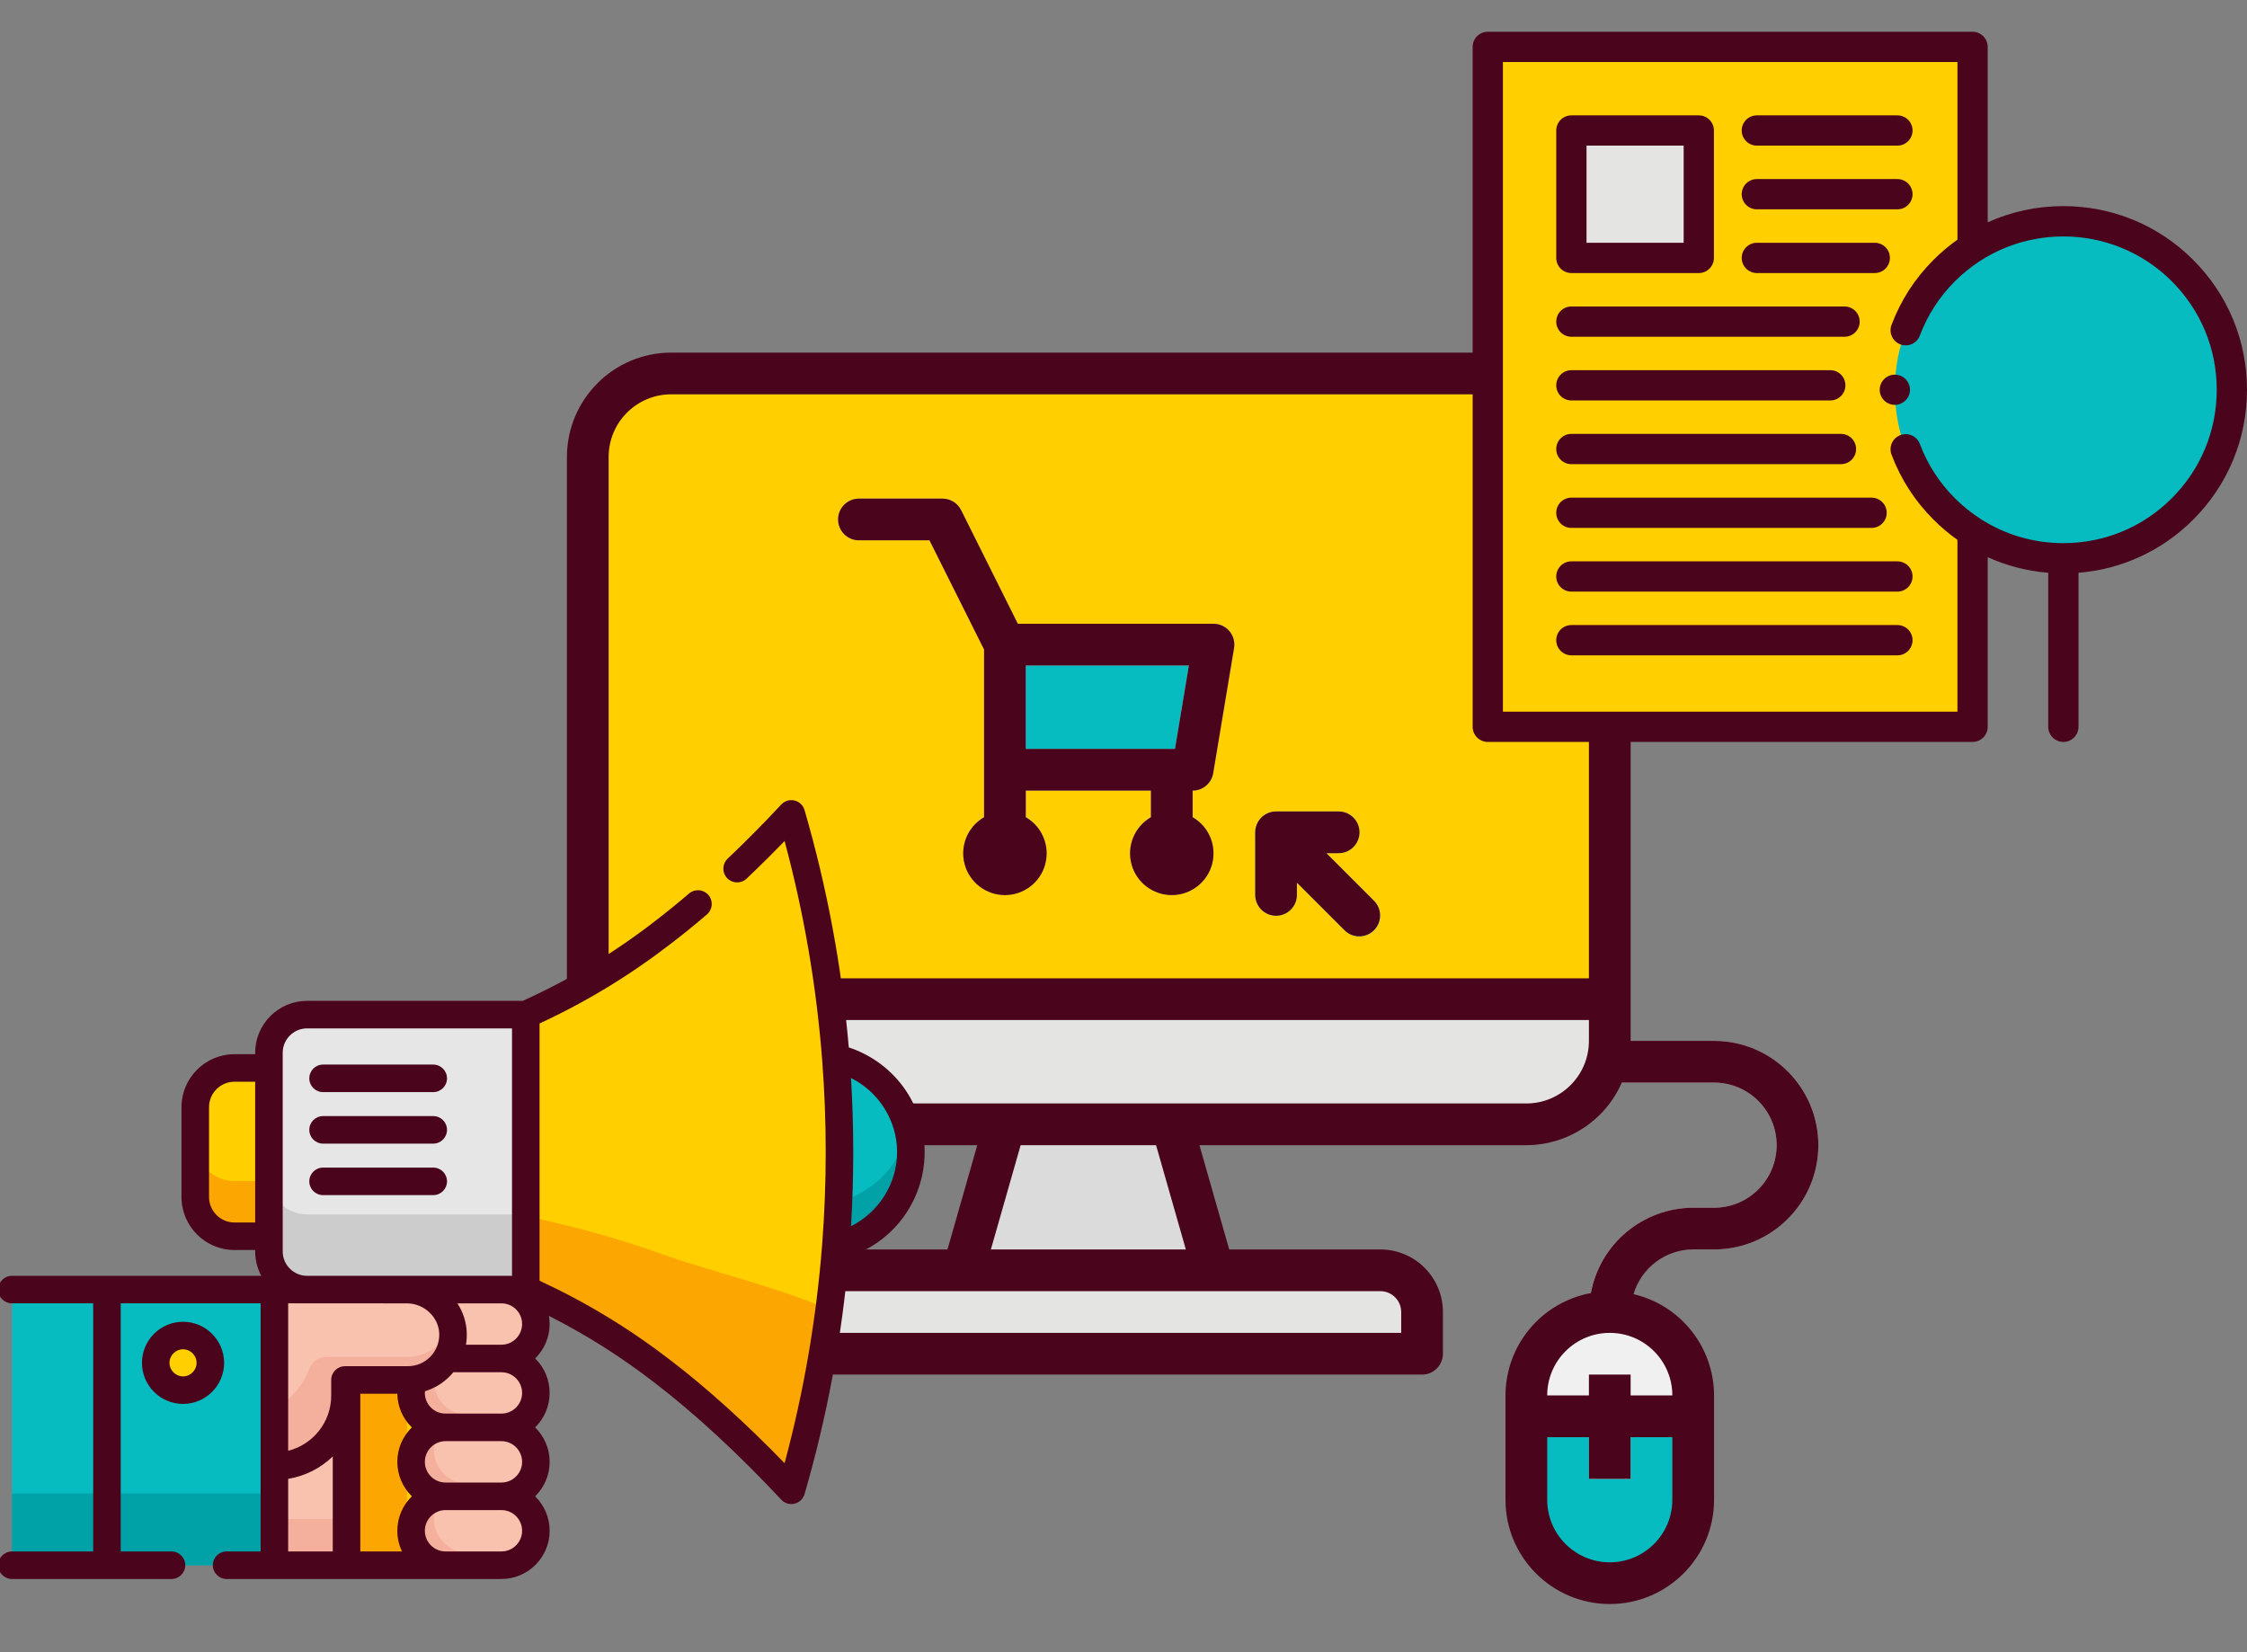 <svg xmlns="http://www.w3.org/2000/svg" width="325" height="239" viewBox="0 0 325 239" fill="none"><rect x="0" y="0" width="325" height="239" fill="#808080" stroke="none"/><g clip-path="url(#clip0_78_1927)"><path d="M175.517 183.733L169.484 189.766H145.35L139.317 183.733L145.35 162.616L151.384 159.6H163.45L169.484 162.616L175.517 183.733Z" fill="#DBDBDB"></path><path d="M115.184 183.733H199.65C202.982 183.733 205.684 186.435 205.684 189.767V195.8H109.15V189.767C109.15 186.435 111.852 183.733 115.184 183.733Z" fill="#E4E4E2"></path><path d="M232.833 189.767C239.497 189.767 244.9 195.169 244.9 201.833V216.917C244.9 223.58 239.497 228.983 232.833 228.983C226.169 228.983 220.767 223.58 220.767 216.917V201.833C220.767 195.169 226.169 189.767 232.833 189.767Z" fill="#06BCC1"></path><path d="M244.9 204.85H220.767V201.833C220.767 195.17 226.169 189.767 232.833 189.767C239.497 189.767 244.9 195.17 244.9 201.833V204.85Z" fill="#F0F0F0"></path><path d="M235.85 189.766H229.817C229.827 181.44 236.574 174.693 244.9 174.683H247.917C252.915 174.683 256.967 170.631 256.967 165.633C256.967 160.635 252.915 156.583 247.917 156.583H226.8V150.55H247.917C256.247 150.55 263 157.303 263 165.633C263 173.963 256.247 180.716 247.917 180.716H244.9C239.902 180.716 235.85 184.769 235.85 189.766Z" fill="#C3C3C3"></path><path d="M229.817 198.817H235.85V213.9H229.817V198.817Z" fill="#F7F7F5"></path><path d="M97.083 54.017H220.767C227.43 54.017 232.833 59.419 232.833 66.083V150.55C232.833 157.214 227.43 162.617 220.767 162.617H97.083C90.419 162.617 85.017 157.214 85.017 150.55V66.083C85.017 59.419 90.419 54.017 97.083 54.017Z" fill="#FFCF00"></path><path d="M169.483 123.4C167.817 123.4 166.466 122.05 166.466 120.384V108.317C166.466 106.651 167.817 105.3 169.483 105.3C171.149 105.3 172.5 106.651 172.5 108.317V120.384C172.5 122.05 171.149 123.4 169.483 123.4Z" fill="#C3C3C3"></path><path d="M172.501 111.333H145.351V93.233H175.517L172.501 111.333Z" fill="#06BCC1"></path><path d="M177.819 91.285C177.246 90.607 176.404 90.217 175.517 90.217H147.215L139.015 73.786C138.502 72.757 137.449 72.111 136.3 72.117H124.233C122.568 72.117 121.217 73.468 121.217 75.133C121.217 76.799 122.568 78.15 124.233 78.15H134.435L142.333 93.945V120.383C142.333 122.049 143.684 123.4 145.35 123.4C147.016 123.4 148.367 122.049 148.367 120.383V114.35H172.5C173.973 114.35 175.231 113.285 175.474 111.831L178.491 93.731C178.638 92.856 178.392 91.962 177.819 91.285ZM169.945 108.317H148.367V96.25H171.954L169.945 108.317Z" fill="#C3C3C3"></path><path d="M85.017 144.517H232.833V150.55C232.833 157.214 227.43 162.617 220.767 162.617H97.083C90.419 162.617 85.017 157.214 85.017 150.55V144.517Z" fill="#E4E4E2"></path><path d="M151.384 123.401C151.384 126.732 148.682 129.434 145.35 129.434C142.018 129.434 139.317 126.732 139.317 123.401C139.317 120.069 142.018 117.367 145.35 117.367C148.682 117.367 151.384 120.069 151.384 123.401Z" fill="#A6A6A6"></path><path d="M175.516 123.401C175.516 126.732 172.815 129.434 169.483 129.434C166.151 129.434 163.45 126.732 163.45 123.401C163.45 120.069 166.151 117.367 169.483 117.367C172.815 117.367 175.516 120.069 175.516 123.401Z" fill="#A6A6A6"></path><path d="M148.367 123.399C148.367 125.065 147.016 126.416 145.35 126.416C143.684 126.416 142.333 125.065 142.333 123.399C142.333 121.734 143.684 120.383 145.35 120.383C147.016 120.383 148.367 121.734 148.367 123.399Z" fill="#DBDBDB"></path><path d="M172.5 123.399C172.5 125.065 171.149 126.416 169.483 126.416C167.817 126.416 166.466 125.065 166.466 123.399C166.466 121.734 167.817 120.383 169.483 120.383C171.149 120.383 172.5 121.734 172.5 123.399Z" fill="#DBDBDB"></path><path d="M184.566 132.451C182.901 132.451 181.55 131.1 181.55 129.434V120.384C181.55 118.718 182.901 117.367 184.566 117.367H193.616C195.282 117.367 196.633 118.718 196.633 120.384C196.633 122.05 195.282 123.401 193.616 123.401H187.583V129.434C187.583 131.1 186.232 132.451 184.566 132.451Z" fill="#99D8AA"></path><path d="M196.633 135.466C195.833 135.466 195.066 135.148 194.5 134.582L182.434 122.516C181.291 121.332 181.307 119.451 182.47 118.287C183.634 117.123 185.515 117.107 186.699 118.25L198.766 130.317C199.628 131.18 199.887 132.478 199.42 133.604C198.953 134.731 197.853 135.466 196.633 135.466Z" fill="#99D8AA"></path><path d="M97.083 165.633H141.349L137.042 180.717H115.183C110.186 180.717 106.133 184.769 106.133 189.767V195.8C106.133 197.466 107.484 198.817 109.15 198.817H205.683C207.349 198.817 208.7 197.466 208.7 195.8V189.767C208.7 184.769 204.648 180.717 199.65 180.717H177.791L173.484 165.633H220.767C226.757 165.626 232.175 162.073 234.571 156.583H247.917C252.914 156.583 256.967 160.636 256.967 165.633C256.967 170.631 252.914 174.683 247.917 174.683H244.9C237.637 174.697 231.413 179.884 230.094 187.027C222.951 188.347 217.763 194.57 217.75 201.833V216.917C217.75 225.246 224.504 232 232.833 232C241.163 232 247.917 225.246 247.917 216.917V201.833C247.9 194.841 243.081 188.775 236.273 187.182C237.405 183.358 240.913 180.73 244.9 180.717H247.917C256.246 180.717 263 173.963 263 165.633C263 157.304 256.246 150.55 247.917 150.55H235.85V66.083C235.84 57.757 229.093 51.01 220.767 51H97.083C88.757 51.01 82.01 57.757 82 66.083V150.55C82.01 158.877 88.757 165.623 97.083 165.633ZM232.833 225.967C227.836 225.967 223.783 221.914 223.783 216.917V207.867H229.817V213.9H235.85V207.867H241.883V216.917C241.883 221.914 237.831 225.967 232.833 225.967ZM241.883 201.833H235.85V198.817H229.817V201.833H223.783C223.783 196.836 227.836 192.783 232.833 192.783C237.831 192.783 241.883 196.836 241.883 201.833ZM202.667 189.767V192.783H112.167V189.767C112.167 188.101 113.517 186.75 115.183 186.75H199.65C201.316 186.75 202.667 188.101 202.667 189.767ZM171.516 180.717H143.317L147.624 165.633H167.209L171.516 180.717ZM220.767 159.6H97.083C92.085 159.6 88.033 155.548 88.033 150.55V147.533H229.817V150.55C229.817 155.548 225.764 159.6 220.767 159.6ZM97.083 57.033H220.767C225.764 57.033 229.817 61.086 229.817 66.083V141.5H88.033V66.083C88.033 61.086 92.085 57.033 97.083 57.033Z" fill="#4A051C"></path><path d="M124.233 78.15H134.435L142.333 93.945V118.205C139.968 119.57 138.816 122.354 139.523 124.992C140.229 127.629 142.619 129.464 145.35 129.464C148.081 129.464 150.472 127.629 151.177 124.992C151.884 122.354 150.732 119.57 148.367 118.205V114.35H166.467V118.205C164.101 119.57 162.949 122.354 163.656 124.992C164.362 127.629 166.753 129.464 169.483 129.464C172.214 129.464 174.605 127.629 175.311 124.992C176.018 122.354 174.866 119.57 172.5 118.205V114.35C173.973 114.35 175.231 113.285 175.474 111.831L178.491 93.731C178.638 92.856 178.392 91.962 177.819 91.285C177.246 90.607 176.404 90.217 175.517 90.217H147.215L139.015 73.786C138.502 72.757 137.449 72.111 136.3 72.117H124.233C122.568 72.117 121.217 73.468 121.217 75.133C121.217 76.799 122.568 78.15 124.233 78.15ZM169.945 108.317H148.367V96.25H171.954L169.945 108.317Z" fill="#4A051C"></path><path d="M184.566 132.451C186.232 132.451 187.583 131.1 187.583 129.434V127.666L194.5 134.583C195.685 135.726 197.566 135.71 198.729 134.547C199.893 133.383 199.909 131.502 198.766 130.318L191.849 123.401H193.616C195.282 123.401 196.633 122.05 196.633 120.384C196.633 118.718 195.282 117.367 193.616 117.367H184.566C182.901 117.367 181.55 118.718 181.55 120.384V129.434C181.55 131.1 182.901 132.451 184.566 132.451Z" fill="#4A051C"></path></g><g clip-path="url(#clip1_78_1927)"><path d="M131.747 166.637C131.747 173.277 127.104 178.835 120.887 180.235H93.335V153.039H120.887C126.081 154.207 130.177 158.279 131.383 163.463C131.622 164.483 131.747 165.545 131.747 166.637Z" fill="#00A2A7"></path><path d="M131.383 163.463C130.177 168.642 126.081 172.716 120.887 173.884H93.335V153.039H120.887C126.081 154.207 130.177 158.279 131.383 163.463Z" fill="#06BCC1"></path><path d="M70.593 226.389H39.688V186.52H70.593" fill="#F9C2AF"></path><path d="M70.593 226.388H39.688V219.691H70.593" fill="#F4AF9D"></path><path d="M64.373 189.204V226.388H54.722V190.175" fill="#FFCF00"></path><path d="M58.87 189.204V226.388H50.123V190.175" fill="#FCA601"></path><path d="M77.508 191.502C77.508 192.704 77.082 193.807 76.373 194.668C75.456 195.777 74.074 196.485 72.524 196.485H64.442C63.065 196.485 61.818 195.927 60.915 195.026C60.016 194.123 59.456 192.876 59.456 191.502C59.456 188.94 61.393 186.829 63.881 186.55C64.065 186.529 64.253 186.518 64.442 186.518H72.524C73.901 186.518 75.146 187.077 76.049 187.977C76.949 188.881 77.508 190.128 77.508 191.502Z" fill="#F4AF9D"></path><path d="M77.508 191.502C77.508 192.705 77.082 193.808 76.373 194.669C76.19 194.688 76.003 194.699 75.815 194.699H67.732C66.355 194.699 65.111 194.141 64.208 193.24C63.309 192.338 62.749 191.093 62.749 189.716C62.749 188.514 63.176 187.411 63.881 186.55C64.065 186.531 64.253 186.52 64.442 186.52H72.524C73.901 186.52 75.146 187.078 76.049 187.978C76.949 188.881 77.508 190.128 77.508 191.502Z" fill="#F9C2AF"></path><path d="M77.508 211.438C77.508 212.639 77.082 213.743 76.374 214.603C75.457 215.712 74.075 216.421 72.526 216.421H64.443C63.067 216.421 61.82 215.862 60.916 214.962C60.016 214.059 59.457 212.812 59.457 211.437C59.457 208.875 61.393 206.764 63.882 206.485C64.066 206.465 64.255 206.454 64.443 206.454H72.526C73.903 206.454 75.147 207.012 76.05 207.913C76.949 208.816 77.508 210.063 77.508 211.438Z" fill="#F4AF9D"></path><path d="M77.509 211.438C77.509 212.639 77.083 213.743 76.374 214.603C76.191 214.624 76.005 214.635 75.816 214.635H67.734C66.357 214.635 65.112 214.076 64.209 213.176C63.31 212.273 62.751 211.029 62.751 209.651C62.751 208.45 63.177 207.346 63.882 206.485C64.066 206.465 64.255 206.454 64.444 206.454H72.526C73.903 206.454 75.147 207.013 76.05 207.913C76.95 208.816 77.509 210.063 77.509 211.438Z" fill="#F9C2AF"></path><path d="M77.508 201.471C77.508 202.673 77.082 203.777 76.373 204.637C75.456 205.747 74.074 206.455 72.524 206.455H64.442C63.065 206.455 61.818 205.896 60.915 204.996C60.016 204.093 59.456 202.845 59.456 201.471C59.456 198.909 61.393 196.798 63.881 196.519C64.065 196.5 64.253 196.487 64.442 196.487H72.524C73.901 196.487 75.146 197.047 76.049 197.946C76.949 198.85 77.508 200.097 77.508 201.471Z" fill="#F4AF9D"></path><path d="M77.508 201.471C77.508 202.673 77.082 203.777 76.373 204.637C76.19 204.657 76.003 204.669 75.815 204.669H67.732C66.355 204.669 65.111 204.11 64.208 203.21C63.309 202.306 62.749 201.062 62.749 199.685C62.749 198.483 63.176 197.38 63.881 196.519C64.065 196.5 64.253 196.488 64.442 196.488H72.524C73.901 196.488 75.146 197.046 76.049 197.947C76.949 198.85 77.508 200.097 77.508 201.471Z" fill="#F9C2AF"></path><path d="M77.51 221.405C77.51 222.606 77.084 223.71 76.375 224.571C75.458 225.679 74.076 226.388 72.527 226.388H64.445C63.068 226.388 61.821 225.828 60.917 224.929C60.018 224.026 59.459 222.779 59.459 221.405C59.459 218.842 61.395 216.732 63.883 216.453C64.067 216.432 64.256 216.421 64.445 216.421H72.527C73.904 216.421 75.148 216.98 76.051 217.88C76.951 218.784 77.51 220.031 77.51 221.405Z" fill="#F4AF9D"></path><path d="M77.51 221.405C77.51 222.606 77.084 223.71 76.375 224.571C76.192 224.59 76.006 224.602 75.817 224.602H67.735C66.358 224.602 65.113 224.042 64.21 223.143C63.311 222.24 62.752 220.996 62.752 219.619C62.752 218.417 63.178 217.313 63.883 216.453C64.067 216.433 64.255 216.421 64.445 216.421H72.526C73.903 216.421 75.148 216.98 76.051 217.88C76.951 218.784 77.51 220.031 77.51 221.405Z" fill="#F9C2AF"></path><path d="M1.73 186.52H39.688V226.389H1.73V186.52Z" fill="#06BCC1"></path><path d="M1.73 216.019H39.688V226.388H1.73V216.019Z" fill="#00A2A7"></path><path d="M58.83 186.52H39.688V212.073C45.326 212.073 49.895 207.503 49.895 201.866V199.595H58.986C62.677 199.595 65.653 196.538 65.52 192.819C65.394 189.277 62.375 186.52 58.83 186.52Z" fill="#F9C2AF"></path><path d="M58.987 199.594H49.895V201.866C49.895 204.685 48.752 207.236 46.904 209.081C45.059 210.93 42.508 212.073 39.69 212.073V203.655C40.674 203.164 41.569 202.518 42.339 201.745C43.381 200.705 44.199 199.44 44.714 198.029C45.096 196.986 46.06 196.27 47.171 196.27H58.83C61.882 196.27 64.544 194.225 65.305 191.397C65.43 191.854 65.504 192.328 65.52 192.819C65.653 196.538 62.676 199.594 58.987 199.594Z" fill="#F4AF9D"></path><path d="M30.425 197.117C30.425 199.299 28.656 201.067 26.474 201.067C24.293 201.067 22.523 199.299 22.523 197.117C22.523 194.935 24.293 193.167 26.474 193.167C28.656 193.167 30.425 194.935 30.425 197.117Z" fill="#FFCF00"></path><path d="M114.454 117.722C109.112 123.462 102.513 129.792 95.941 134.819C89.311 139.944 82.705 143.767 76.049 146.751C76.049 152.479 69.435 162.191 69.435 167.919C69.435 175.447 76.049 178.992 76.049 186.52C82.705 189.503 89.311 193.327 95.94 198.452C102.513 203.479 109.111 209.809 114.454 215.549C123.736 183.601 123.736 149.671 114.454 117.722Z" fill="#FFCF00"></path><path d="M119.968 189.106C118.821 198.014 116.981 206.855 114.454 215.55C109.114 209.811 102.513 203.479 95.941 198.452C89.312 193.328 82.707 189.505 76.051 186.522C76.051 178.992 69.436 175.45 69.436 167.92C69.436 167.779 69.441 167.636 69.449 167.49C69.757 170.826 76.051 172.48 76.051 175.904C82.707 177.293 89.312 179.075 95.941 181.462C102.513 183.807 114.426 186.756 119.768 189.432C119.838 189.324 119.904 189.214 119.968 189.106Z" fill="#FCA601"></path><path d="M69.531 166.637C69.491 166.929 69.462 167.213 69.449 167.489C69.441 167.408 69.436 167.323 69.436 167.235C69.436 167.044 69.469 166.844 69.531 166.637Z" fill="#EAAD18"></path><path d="M76.048 146.752V186.522H44.414C41.368 186.522 38.898 184.052 38.898 181.008V152.266C38.898 149.22 41.368 146.752 44.414 146.752H76.048Z" fill="#CCCCCC"></path><path d="M76.048 146.752V175.646H44.414C41.368 175.646 38.898 173.178 38.898 170.132V152.266C38.898 149.22 41.368 146.752 44.414 146.752H76.048Z" fill="#E6E6E6"></path><path d="M38.898 154.465V178.809H33.915C30.782 178.809 28.242 176.266 28.242 173.133V160.138C28.242 157.006 30.782 154.465 33.915 154.465H38.898Z" fill="#FCA601"></path><path d="M38.898 154.465V170.83H33.915C30.782 170.83 28.242 168.291 28.242 165.158V160.138C28.242 157.006 30.782 154.465 33.915 154.465H38.898Z" fill="#FFCF00"></path><path d="M26.475 191.175C23.198 191.175 20.532 193.841 20.532 197.117C20.532 200.394 23.198 203.06 26.475 203.06C29.751 203.06 32.416 200.394 32.416 197.117C32.416 193.841 29.751 191.175 26.475 191.175ZM26.475 199.076C25.394 199.076 24.516 198.197 24.516 197.117C24.516 196.037 25.394 195.158 26.475 195.158C27.554 195.158 28.433 196.038 28.433 197.117C28.433 198.197 27.554 199.076 26.475 199.076Z" fill="#4A051C"></path><path d="M130.197 156.619C128.263 154.228 125.662 152.447 122.766 151.496C121.772 139.933 119.641 128.438 116.367 117.167C116.167 116.479 115.612 115.95 114.915 115.784C114.217 115.618 113.485 115.841 112.996 116.365C110.475 119.073 107.867 121.707 105.244 124.193C104.445 124.951 104.412 126.211 105.169 127.01C105.926 127.808 107.186 127.841 107.985 127.084C109.833 125.333 111.673 123.51 113.482 121.64C116.261 131.974 118.063 142.486 118.896 153.05C118.896 153.14 118.903 153.228 118.916 153.316C119.602 162.184 119.602 171.09 118.916 179.96C118.903 180.046 118.896 180.134 118.896 180.222C118.063 190.787 116.261 201.298 113.481 211.633C108.001 205.97 102.288 200.801 97.157 196.876C91.128 192.216 84.864 188.401 78.04 185.24V148.032C84.865 144.87 91.13 141.055 97.149 136.402C98.801 135.138 100.517 133.746 102.249 132.261C103.085 131.546 103.182 130.288 102.466 129.453C101.752 128.618 100.494 128.521 99.658 129.236C97.981 130.673 96.323 132.019 94.721 133.244C88.713 137.888 82.458 141.657 75.614 144.76H44.414C40.274 144.76 36.907 148.126 36.907 152.266V152.473H33.916C29.689 152.473 26.25 155.912 26.25 160.139V173.133C26.25 177.36 29.689 180.799 33.916 180.799H36.907V181.007C36.907 182.278 37.227 183.477 37.787 184.528H1.73C0.63 184.528 -0.262 185.419 -0.262 186.519C-0.262 187.619 0.63 188.512 1.73 188.512H13.477V224.396H1.73C0.63 224.396 -0.262 225.287 -0.262 226.387C-0.262 227.487 0.63 228.38 1.73 228.38H24.806C25.906 228.38 26.798 227.487 26.798 226.387C26.798 225.287 25.906 224.396 24.806 224.396H17.461V188.512H37.696V224.396H32.774C31.673 224.396 30.782 225.287 30.782 226.387C30.782 227.487 31.673 228.38 32.774 228.38H72.525C76.371 228.38 79.5 225.25 79.5 221.404C79.5 219.453 78.695 217.688 77.398 216.421C78.694 215.154 79.5 213.388 79.5 211.437C79.5 209.485 78.694 207.719 77.397 206.453C78.693 205.186 79.498 203.42 79.498 201.471C79.498 199.606 78.773 197.855 77.459 196.54C77.439 196.521 77.42 196.503 77.4 196.484C78.695 195.217 79.499 193.452 79.499 191.502C79.499 191.103 79.465 190.711 79.399 190.326C84.791 193.056 89.839 196.253 94.73 200.034C100.461 204.417 106.948 210.409 112.996 216.907C113.378 217.316 113.908 217.542 114.454 217.541C114.607 217.541 114.762 217.524 114.914 217.487C115.612 217.321 116.167 216.794 116.367 216.106C119.641 204.834 121.772 193.34 122.766 181.776C125.662 180.827 128.262 179.044 130.196 176.654C132.48 173.831 133.739 170.273 133.739 166.636C133.739 162.998 132.481 159.44 130.197 156.619ZM74.64 189.388C75.204 189.952 75.515 190.704 75.515 191.502C75.515 193.152 74.174 194.494 72.526 194.494H67.397C67.493 193.925 67.532 193.34 67.51 192.748C67.455 191.199 66.964 189.75 66.158 188.513H72.526C73.324 188.513 74.076 188.823 74.64 189.388ZM59.57 216.421C58.275 217.688 57.468 219.453 57.468 221.404C57.468 222.474 57.711 223.489 58.144 224.396H52.114V201.587H57.47C57.498 203.406 58.219 205.111 59.511 206.403C59.53 206.421 59.548 206.438 59.567 206.456C58.273 207.723 57.468 209.488 57.468 211.437C57.468 213.388 58.273 215.154 59.57 216.421ZM41.68 188.512L58.856 188.513C61.351 188.527 63.443 190.484 63.529 192.889C63.573 194.138 63.122 195.318 62.258 196.214C61.394 197.11 60.231 197.603 58.986 197.603H49.895C48.795 197.603 47.904 198.495 47.904 199.595V201.864C47.904 205.708 45.251 208.944 41.68 209.836V188.512ZM62.326 203.584C61.762 203.02 61.45 202.269 61.45 201.471C61.45 201.388 61.456 201.306 61.462 201.223C62.839 200.809 64.095 200.048 65.124 198.98C65.281 198.819 65.427 198.65 65.569 198.479H72.526C73.326 198.479 74.076 198.789 74.64 199.355C75.204 199.919 75.515 200.671 75.515 201.471C75.515 203.119 74.174 204.459 72.526 204.459H64.444C63.645 204.459 62.891 204.147 62.326 203.584ZM40.891 152.266C40.891 150.323 42.471 148.743 44.414 148.743H74.056V184.529L44.388 184.528C42.457 184.513 40.891 182.94 40.891 181.007V152.266ZM33.916 176.815C31.886 176.815 30.234 175.163 30.234 173.133V160.139C30.234 158.108 31.886 156.457 33.916 156.457H36.907V176.815H33.916ZM41.68 213.899C44.161 213.489 46.392 212.329 48.13 210.659V224.396H41.68V213.899ZM75.516 221.404C75.516 223.053 74.175 224.396 72.525 224.396H64.443C62.793 224.396 61.452 223.053 61.452 221.404C61.452 219.754 62.793 218.413 64.443 218.413H72.525C74.175 218.413 75.516 219.754 75.516 221.404ZM64.443 214.429C62.793 214.429 61.452 213.087 61.452 211.437C61.452 209.788 62.793 208.445 64.443 208.445H72.525C74.175 208.445 75.517 209.788 75.517 211.437C75.517 213.087 74.175 214.429 72.525 214.429H64.443ZM123.087 177.351C123.52 170.214 123.52 163.059 123.087 155.922C127.071 157.904 129.754 162.05 129.754 166.637C129.754 171.223 127.071 175.369 123.087 177.351Z" fill="#4A051C"></path><path d="M46.728 157.96H62.663C63.763 157.96 64.654 157.069 64.654 155.969C64.654 154.869 63.763 153.976 62.663 153.976H46.728C45.627 153.976 44.736 154.869 44.736 155.969C44.736 157.069 45.627 157.96 46.728 157.96Z" fill="#4A051C"></path><path d="M46.728 165.41H62.663C63.763 165.41 64.654 164.518 64.654 163.418C64.654 162.318 63.763 161.427 62.663 161.427H46.728C45.627 161.427 44.736 162.318 44.736 163.418C44.736 164.518 45.627 165.41 46.728 165.41Z" fill="#4A051C"></path><path d="M46.728 172.86H62.663C63.763 172.86 64.654 171.969 64.654 170.868C64.654 169.768 63.763 168.877 62.663 168.877H46.728C45.627 168.877 44.736 169.768 44.736 170.868C44.736 171.969 45.627 172.86 46.728 172.86Z" fill="#4A051C"></path></g><path fill-rule="evenodd" clip-rule="evenodd" d="M215.189 6.783H285.307V105.121H215.189V6.783Z" fill="#FFCF00"></path><path fill-rule="evenodd" clip-rule="evenodd" d="M227.28 18.874H245.709V37.303H227.28V18.874Z" fill="#E4E4E2"></path><path fill-rule="evenodd" clip-rule="evenodd" d="M315.672 39.139C325.191 48.657 325.191 64.091 315.672 73.609C310.916 78.371 304.678 80.746 298.441 80.746C292.203 80.746 285.965 78.371 281.202 73.609C271.684 64.091 271.684 48.657 281.202 39.139C290.721 29.62 306.154 29.62 315.672 39.139Z" fill="#06BCC1"></path><path fill-rule="evenodd" clip-rule="evenodd" d="M227.28 39.492H245.709C246.918 39.492 247.898 38.512 247.898 37.303V18.874C247.898 17.666 246.918 16.686 245.709 16.686H227.28C226.072 16.686 225.092 17.666 225.092 18.874V37.303C225.091 38.512 226.071 39.492 227.28 39.492ZM229.469 21.063H243.52V35.114H229.469V21.063Z" fill="#4A051C"></path><path fill-rule="evenodd" clip-rule="evenodd" d="M227.28 48.706H266.792C268.001 48.706 268.98 47.726 268.98 46.518C268.98 45.309 268.001 44.329 266.792 44.329H227.28C226.072 44.329 225.092 45.309 225.092 46.518C225.091 47.726 226.071 48.706 227.28 48.706Z" fill="#4A051C"></path><path fill-rule="evenodd" clip-rule="evenodd" d="M227.28 57.92H264.727C265.936 57.92 266.916 56.941 266.916 55.732C266.916 54.523 265.936 53.543 264.727 53.543H227.28C226.072 53.543 225.092 54.523 225.092 55.732C225.091 56.941 226.071 57.92 227.28 57.92Z" fill="#4A051C"></path><path fill-rule="evenodd" clip-rule="evenodd" d="M254.106 39.492H271.164C272.372 39.492 273.352 38.512 273.352 37.303C273.352 36.095 272.373 35.115 271.164 35.115H254.106C252.897 35.115 251.917 36.095 251.917 37.303C251.917 38.512 252.897 39.492 254.106 39.492Z" fill="#4A051C"></path><path fill-rule="evenodd" clip-rule="evenodd" d="M254.106 21.063H274.437C275.647 21.063 276.627 20.083 276.627 18.874C276.627 17.666 275.647 16.686 274.437 16.686H254.106C252.897 16.686 251.917 17.666 251.917 18.874C251.917 20.083 252.897 21.063 254.106 21.063Z" fill="#4A051C"></path><path fill-rule="evenodd" clip-rule="evenodd" d="M254.106 30.277H274.437C275.647 30.277 276.627 29.297 276.627 28.089C276.627 26.88 275.647 25.9 274.437 25.9H254.106C252.897 25.9 251.917 26.88 251.917 28.089C251.917 29.297 252.897 30.277 254.106 30.277Z" fill="#4A051C"></path><path fill-rule="evenodd" clip-rule="evenodd" d="M274.437 90.406H227.28C226.072 90.406 225.092 91.386 225.092 92.596C225.092 93.804 226.072 94.784 227.28 94.784H274.437C275.646 94.784 276.626 93.804 276.626 92.596C276.626 91.386 275.646 90.406 274.437 90.406Z" fill="#4A051C"></path><path fill-rule="evenodd" clip-rule="evenodd" d="M225.091 83.381C225.091 84.59 226.071 85.57 227.28 85.57H274.437C275.646 85.57 276.625 84.59 276.625 83.381C276.625 82.172 275.646 81.192 274.437 81.192H227.28C226.071 81.192 225.091 82.172 225.091 83.381Z" fill="#4A051C"></path><path fill-rule="evenodd" clip-rule="evenodd" d="M227.28 76.356H270.698C271.907 76.356 272.887 75.376 272.887 74.166C272.887 72.958 271.907 71.978 270.698 71.978H227.28C226.072 71.978 225.092 72.958 225.092 74.166C225.091 75.376 226.071 76.356 227.28 76.356Z" fill="#4A051C"></path><path fill-rule="evenodd" clip-rule="evenodd" d="M227.28 67.135H266.271C267.48 67.135 268.46 66.155 268.46 64.946C268.46 63.737 267.48 62.757 266.271 62.757H227.28C226.072 62.757 225.092 63.737 225.092 64.946C225.092 66.155 226.071 67.135 227.28 67.135Z" fill="#4A051C"></path><path fill-rule="evenodd" clip-rule="evenodd" d="M325 56.373C325 49.278 322.237 42.608 317.22 37.591C312.203 32.573 305.533 29.811 298.437 29.811C294.601 29.811 290.89 30.62 287.496 32.154V6.783C287.496 5.574 286.516 4.594 285.307 4.594H215.189C213.98 4.594 213 5.574 213 6.783V105.12C213 106.33 213.98 107.31 215.189 107.31H285.307C286.516 107.31 287.496 106.33 287.496 105.12V80.591C290.24 81.832 293.193 82.597 296.251 82.845V105.12C296.251 106.33 297.232 107.31 298.441 107.31C299.649 107.31 300.629 106.33 300.629 105.12V82.845C306.904 82.337 312.729 79.653 317.22 75.156C322.237 70.139 325 63.469 325 56.373ZM298.441 78.557C294.164 78.557 290.073 77.356 286.553 75.115C286.53 75.099 286.506 75.084 286.482 75.069C285.149 74.213 283.897 73.208 282.75 72.061C280.503 69.814 278.798 67.172 277.682 64.212C277.256 63.08 275.993 62.509 274.863 62.935C273.731 63.361 273.16 64.624 273.586 65.755C274.922 69.303 276.964 72.466 279.655 75.156C280.736 76.238 281.895 77.215 283.118 78.081V102.932H217.378V8.971H283.119V34.666C281.895 35.532 280.736 36.509 279.655 37.591C276.964 40.281 274.922 43.444 273.586 46.992C273.16 48.123 273.731 49.386 274.863 49.812C275.995 50.238 277.256 49.666 277.682 48.535C278.798 45.574 280.503 42.933 282.75 40.687C291.401 32.036 305.475 32.037 314.125 40.687C318.315 44.876 320.622 50.447 320.622 56.373C320.622 62.299 318.315 67.871 314.124 72.062C309.941 76.25 304.371 78.557 298.441 78.557Z" fill="#4A051C"></path><path fill-rule="evenodd" clip-rule="evenodd" d="M274.066 54.188C272.863 54.188 271.876 55.168 271.876 56.377C271.876 57.579 272.863 58.559 274.066 58.559C275.269 58.559 276.254 57.579 276.254 56.377C276.254 55.167 275.269 54.188 274.066 54.188Z" fill="#4A051C"></path><defs><clipPath id="clip0_78_1927"><rect width="181" height="181" fill="white" transform="translate(82 51)"></rect></clipPath><clipPath id="clip1_78_1927"><rect width="134" height="134" fill="white" transform="translate(0 105)"></rect></clipPath></defs></svg>